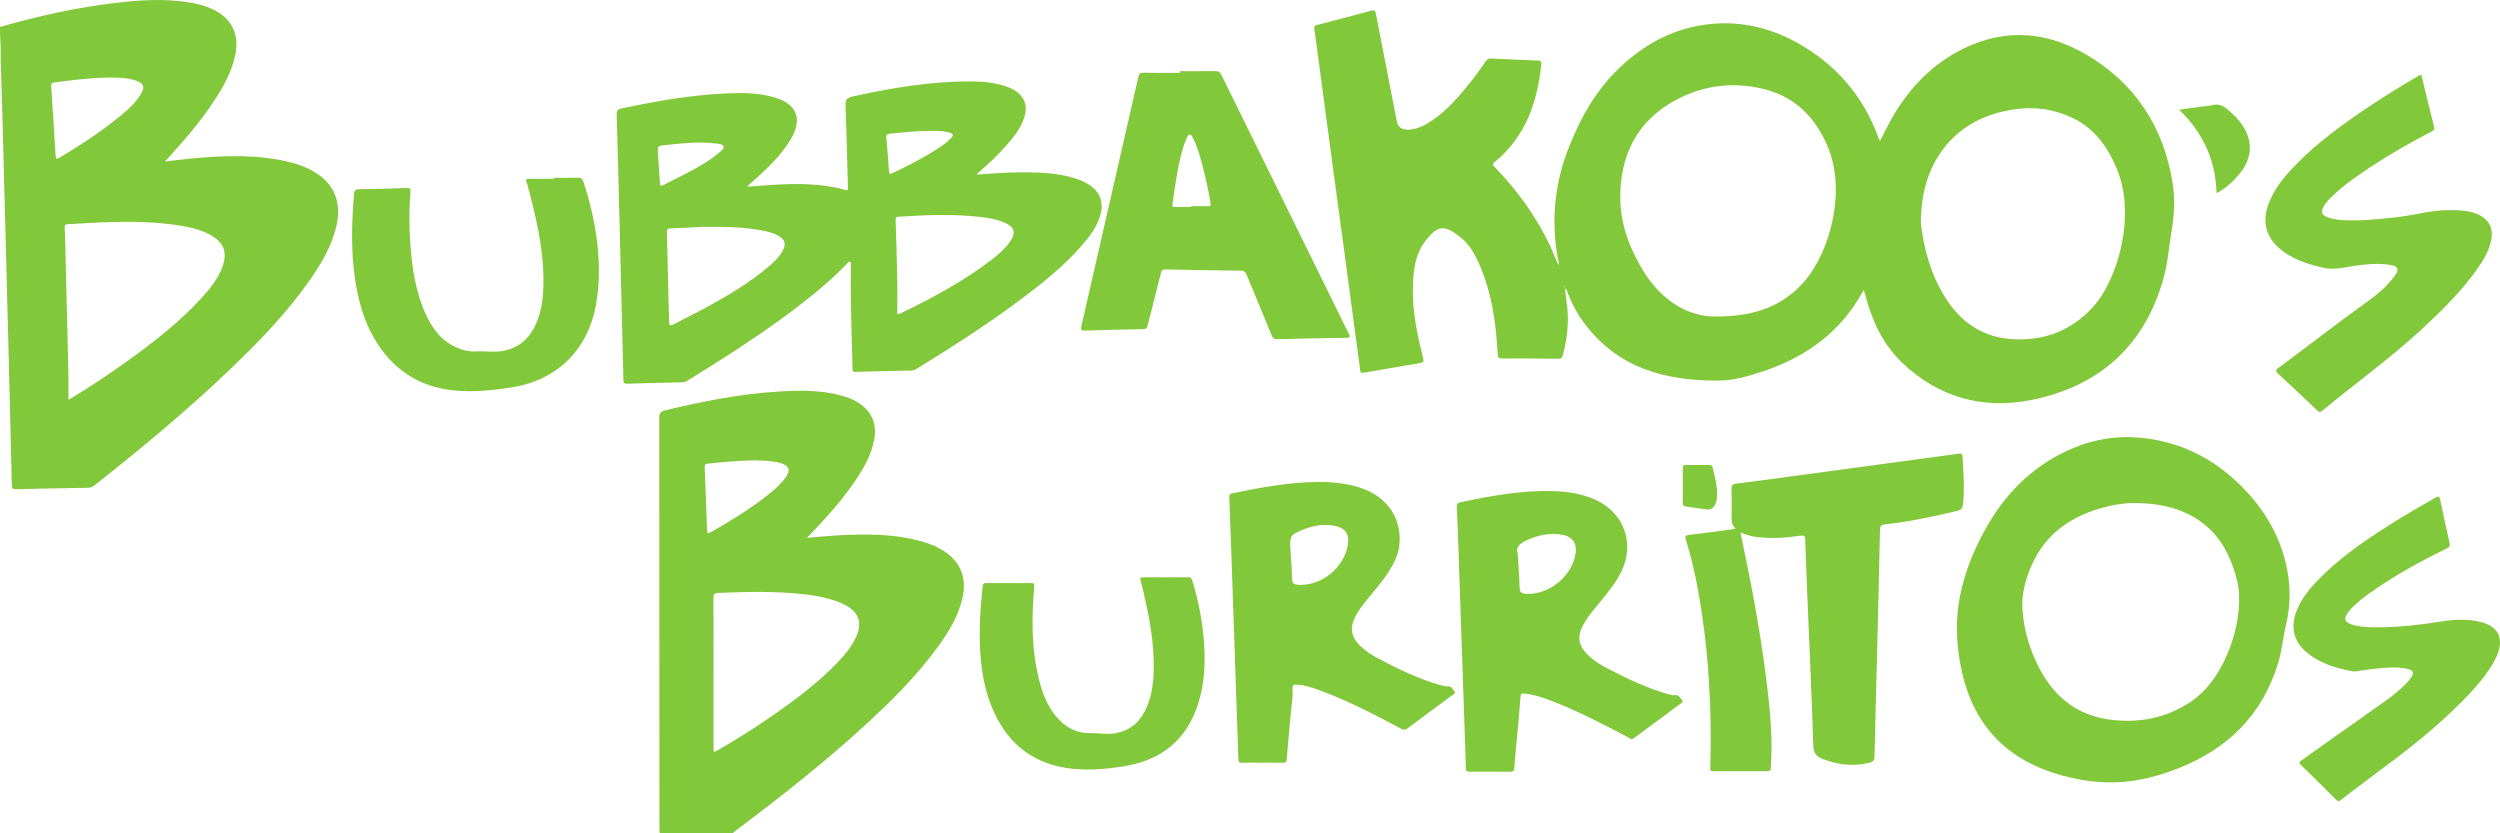 <svg width="192" height="64" viewBox="0 0 192 64" fill="none" xmlns="http://www.w3.org/2000/svg">
<g clip-path="url(#clip0_640_780)">
<path d="M0 2.069C2.931 1.228 5.903 0.571 8.935 0.216C10.809 -0.004 12.692 -0.12 14.572 0.192C15.147 0.287 15.709 0.43 16.243 0.669C17.769 1.349 18.41 2.599 18.069 4.223C17.79 5.551 17.134 6.705 16.395 7.82C15.405 9.311 14.248 10.671 13.043 11.992C12.935 12.11 12.828 12.228 12.666 12.405C13.392 12.321 14.039 12.232 14.688 12.172C17.257 11.934 19.823 11.836 22.356 12.481C22.819 12.599 23.267 12.759 23.698 12.966C25.579 13.869 26.313 15.407 25.82 17.424C25.453 18.921 24.687 20.227 23.816 21.477C22.105 23.935 20.038 26.083 17.888 28.156C14.517 31.407 10.912 34.39 7.236 37.292C7.09 37.407 6.945 37.458 6.761 37.461C4.922 37.492 3.082 37.525 1.243 37.572C0.978 37.579 0.912 37.504 0.906 37.247C0.839 34.16 0.761 31.071 0.683 27.984C0.591 24.364 0.495 20.745 0.401 17.126C0.331 14.477 0.264 11.829 0.192 9.181C0.149 7.597 0.098 6.014 0.051 4.43C0.088 3.758 0.008 3.087 -0 2.416V2.07L0 2.069ZM5.255 30.703C5.472 30.577 5.572 30.521 5.67 30.462C7.036 29.622 8.374 28.74 9.676 27.804C11.755 26.311 13.778 24.752 15.507 22.854C16.141 22.158 16.729 21.424 17.068 20.53C17.497 19.4 17.198 18.608 16.135 18.032C15.452 17.662 14.71 17.471 13.95 17.345C11.043 16.863 8.125 17.046 5.207 17.217C5.003 17.228 4.956 17.32 4.966 17.502C4.99 17.918 5.003 18.335 5.013 18.75C5.095 22.046 5.178 25.342 5.253 28.637C5.268 29.294 5.255 29.953 5.255 30.701V30.703ZM8.39 5.957C6.981 5.971 5.587 6.147 4.193 6.329C4.007 6.353 3.914 6.406 3.93 6.632C4.054 8.405 4.166 10.18 4.27 11.955C4.286 12.232 4.365 12.232 4.576 12.107C6.03 11.236 7.454 10.319 8.784 9.267C9.52 8.684 10.262 8.098 10.778 7.297C11.168 6.693 11.043 6.37 10.359 6.162C9.717 5.967 9.055 5.953 8.391 5.956L8.39 5.957Z" fill="#81C83A"/>
<path d="M50.666 64C50.657 63.862 50.642 63.724 50.642 63.586C50.641 53.083 50.643 42.579 50.633 32.075C50.633 31.733 50.732 31.602 51.065 31.521C53.904 30.83 56.766 30.267 59.687 30.078C61.347 29.97 63.015 29.937 64.646 30.389C65.028 30.494 65.399 30.629 65.745 30.823C66.909 31.472 67.394 32.532 67.126 33.837C66.899 34.945 66.358 35.913 65.737 36.841C64.749 38.32 63.568 39.645 62.336 40.925C62.236 41.029 62.139 41.136 61.982 41.306C62.767 41.24 63.456 41.168 64.146 41.127C66.441 40.992 68.729 40.968 70.964 41.634C71.377 41.757 71.776 41.916 72.155 42.12C73.719 42.964 74.32 44.303 73.898 46.019C73.559 47.394 72.832 48.575 72.01 49.703C70.363 51.963 68.381 53.919 66.322 55.8C63.224 58.629 59.932 61.221 56.574 63.734C56.463 63.816 56.362 63.91 56.256 63.999H50.666V64ZM54.8 51.643C54.8 53.575 54.8 55.506 54.8 57.438C54.8 57.799 54.803 57.803 55.126 57.617C56.485 56.834 57.812 55.998 59.104 55.111C60.973 53.827 62.795 52.483 64.363 50.834C64.939 50.226 65.472 49.582 65.796 48.799C66.204 47.809 65.954 47.078 65.027 46.529C64.756 46.37 64.468 46.249 64.169 46.147C63.025 45.758 61.836 45.623 60.64 45.538C58.814 45.408 56.987 45.465 55.16 45.535C54.872 45.546 54.791 45.633 54.793 45.918C54.806 47.826 54.799 49.735 54.799 51.644L54.8 51.643ZM57.962 35.353C56.618 35.381 55.495 35.486 54.373 35.608C54.191 35.627 54.109 35.676 54.118 35.882C54.186 37.488 54.249 39.094 54.299 40.701C54.307 40.968 54.373 40.995 54.595 40.869C56.092 40.019 57.556 39.12 58.911 38.057C59.424 37.655 59.924 37.238 60.309 36.706C60.751 36.093 60.629 35.76 59.898 35.55C59.764 35.511 59.626 35.488 59.489 35.464C58.913 35.365 58.331 35.367 57.963 35.353L57.962 35.353Z" fill="#81C83A"/>
<path d="M143.146 22.263C142.979 22.544 142.844 22.782 142.699 23.015C140.979 25.781 138.455 27.497 135.402 28.517C134.285 28.889 133.141 29.226 131.964 29.232C127.867 29.251 124.189 28.253 121.622 24.757C121.106 24.054 120.709 23.282 120.386 22.472C120.342 22.362 120.341 22.219 120.188 22.143C120.245 22.604 120.303 23.048 120.354 23.493C120.503 24.773 120.358 26.029 120.031 27.271C119.972 27.495 119.874 27.554 119.649 27.552C118.228 27.534 116.807 27.523 115.386 27.533C115.085 27.535 115.035 27.433 115.021 27.157C114.893 24.757 114.555 22.395 113.556 20.175C113.225 19.441 112.818 18.742 112.179 18.235C110.924 17.239 110.42 17.259 109.432 18.559C108.794 19.397 108.603 20.407 108.532 21.434C108.393 23.432 108.755 25.372 109.249 27.294C109.384 27.823 109.386 27.828 108.854 27.919C107.48 28.155 106.102 28.379 104.73 28.625C104.509 28.665 104.484 28.596 104.46 28.412C104.094 25.639 103.721 22.868 103.347 20.096C102.986 17.416 102.62 14.737 102.259 12.057C101.945 9.72 101.637 7.383 101.325 5.046C101.2 4.107 101.08 3.167 100.941 2.23C100.912 2.035 100.958 1.97 101.146 1.922C102.541 1.562 103.934 1.194 105.324 0.815C105.554 0.752 105.621 0.804 105.664 1.028C106.197 3.796 106.739 6.562 107.278 9.329C107.368 9.794 107.718 10.007 108.297 9.951C108.746 9.908 109.156 9.75 109.542 9.528C110.795 8.807 111.743 7.758 112.647 6.663C113.164 6.036 113.645 5.383 114.097 4.708C114.208 4.543 114.326 4.482 114.524 4.493C115.722 4.552 116.92 4.606 118.118 4.648C118.347 4.655 118.391 4.745 118.371 4.945C118.073 7.879 117.149 10.519 114.768 12.464C114.547 12.644 114.685 12.714 114.795 12.827C116.491 14.584 117.916 16.532 118.976 18.733C119.23 19.261 119.444 19.809 119.684 20.363C119.757 20.159 119.665 19.978 119.633 19.799C119.096 16.807 119.423 13.915 120.575 11.096C121.452 8.951 122.569 6.967 124.245 5.336C126.067 3.563 128.185 2.327 130.741 1.926C133.312 1.522 135.728 2.02 137.981 3.261C140.991 4.918 143.097 7.365 144.273 10.59C144.299 10.66 144.288 10.756 144.401 10.805C144.65 10.317 144.888 9.822 145.151 9.341C146.368 7.12 147.998 5.272 150.232 4.027C153.528 2.189 156.881 2.27 160.107 4.124C163.956 6.336 166.175 9.733 166.862 14.096C167.06 15.359 166.977 16.628 166.756 17.893C166.563 18.995 166.495 20.117 166.203 21.206C164.796 26.457 161.331 29.63 156.057 30.709C152.316 31.473 148.885 30.534 146.078 27.85C144.597 26.434 143.771 24.624 143.256 22.668C143.225 22.55 143.191 22.434 143.144 22.263H143.146ZM131.788 24.308C134.916 24.308 136.991 23.441 138.611 21.57C140.468 19.426 141.877 14.711 140.328 11.164C139.346 8.914 137.776 7.377 135.347 6.81C133.022 6.267 130.784 6.564 128.685 7.692C125.662 9.318 124.405 12.013 124.439 15.275C124.46 17.224 125.152 19.084 126.184 20.774C127.607 23.105 129.666 24.34 131.787 24.308L131.788 24.308ZM147.526 16.753C147.526 16.915 147.509 17.079 147.529 17.238C147.774 19.184 148.291 21.046 149.322 22.735C150.542 24.732 152.264 25.944 154.676 26.055C157.035 26.163 159.031 25.394 160.655 23.674C162.657 21.551 164.062 16.539 162.588 12.999C161.877 11.292 160.877 9.871 159.165 9.053C157.753 8.379 156.25 8.167 154.708 8.396C152.122 8.78 150.031 9.966 148.693 12.27C147.89 13.653 147.581 15.174 147.526 16.753ZM120.194 22.007C120.186 21.989 120.178 21.971 120.169 21.953C120.159 21.97 120.143 21.986 120.142 22.003C120.142 22.02 120.157 22.038 120.165 22.056C120.175 22.041 120.185 22.024 120.194 22.008V22.007Z" fill="#81C83A"/>
<path d="M65.207 20.093C64.687 20.618 64.169 21.145 63.613 21.633C61.224 23.731 58.611 25.525 55.948 27.252C54.925 27.916 53.885 28.554 52.853 29.204C52.715 29.291 52.581 29.36 52.404 29.363C50.984 29.391 49.563 29.425 48.144 29.47C47.903 29.478 47.883 29.364 47.88 29.178C47.864 28.334 47.837 27.489 47.816 26.645C47.735 23.326 47.655 20.006 47.572 16.688C47.505 14.062 47.44 11.437 47.359 8.813C47.349 8.514 47.431 8.397 47.732 8.332C50.453 7.75 53.189 7.275 55.977 7.163C57.154 7.115 58.332 7.148 59.474 7.478C61.184 7.973 61.648 9.107 60.764 10.633C59.991 11.967 58.861 12.99 57.729 14.009C57.634 14.094 57.538 14.178 57.444 14.265C57.431 14.277 57.431 14.305 57.422 14.338C58.047 14.292 58.668 14.237 59.29 14.2C61.178 14.087 63.06 14.067 64.904 14.584C65.086 14.635 65.126 14.6 65.121 14.423C65.064 12.458 65.028 10.491 64.951 8.526C64.913 7.542 64.879 7.535 65.859 7.325C68.683 6.722 71.528 6.252 74.428 6.252C75.382 6.252 76.336 6.325 77.252 6.632C77.519 6.721 77.773 6.832 78.006 6.989C78.653 7.424 78.909 8.078 78.717 8.831C78.465 9.819 77.82 10.57 77.163 11.307C76.568 11.974 75.912 12.584 75.236 13.17C75.152 13.243 75.065 13.312 75 13.41C76.204 13.32 77.383 13.233 78.569 13.233C79.876 13.233 81.175 13.293 82.44 13.658C82.867 13.781 83.275 13.947 83.647 14.191C84.476 14.732 84.777 15.522 84.518 16.474C84.271 17.381 83.723 18.115 83.122 18.81C81.716 20.436 80.042 21.764 78.327 23.044C75.774 24.949 73.094 26.665 70.382 28.335C70.26 28.41 70.14 28.456 69.993 28.459C68.561 28.488 67.129 28.517 65.697 28.561C65.48 28.568 65.48 28.467 65.476 28.314C65.434 26.649 65.377 24.984 65.346 23.318C65.327 22.254 65.343 21.191 65.343 20.126C65.298 20.115 65.253 20.104 65.209 20.092L65.207 20.093ZM68.913 24.132C69.046 24.106 69.083 24.107 69.111 24.093C71.574 22.904 73.977 21.614 76.156 19.949C76.673 19.553 77.166 19.126 77.546 18.591C78.059 17.871 77.929 17.424 77.107 17.08C76.501 16.826 75.857 16.724 75.208 16.653C73.151 16.428 71.093 16.515 69.035 16.64C68.839 16.651 68.78 16.706 68.786 16.904C68.835 18.442 68.879 19.979 68.909 21.517C68.926 22.38 68.912 23.244 68.912 24.132H68.913ZM53.887 17.423C53.209 17.458 52.361 17.512 51.511 17.538C51.258 17.546 51.209 17.633 51.216 17.866C51.254 19.069 51.274 20.271 51.304 21.474C51.33 22.55 51.361 23.625 51.384 24.701C51.39 24.962 51.45 25.058 51.726 24.911C52.577 24.459 53.45 24.046 54.294 23.581C55.983 22.648 57.647 21.67 59.114 20.402C59.502 20.067 59.867 19.709 60.112 19.253C60.388 18.743 60.293 18.407 59.795 18.118C59.491 17.942 59.158 17.836 58.817 17.76C57.247 17.412 55.652 17.415 53.885 17.422L53.887 17.423ZM50.525 11.778C50.579 12.558 50.638 13.295 50.678 14.032C50.69 14.268 50.757 14.309 50.965 14.201C51.634 13.855 52.316 13.532 52.98 13.175C53.787 12.741 54.586 12.288 55.278 11.68C55.413 11.562 55.626 11.441 55.563 11.242C55.502 11.05 55.257 11.075 55.082 11.03C55.059 11.024 55.036 11.025 55.013 11.023C53.709 10.859 52.413 11.005 51.119 11.137C50.499 11.201 50.501 11.224 50.525 11.779V11.778ZM71.337 10.053C70.347 10.056 69.365 10.172 68.38 10.257C68.113 10.28 68.051 10.363 68.074 10.614C68.152 11.454 68.222 12.294 68.269 13.136C68.284 13.402 68.365 13.381 68.555 13.291C69.732 12.736 70.888 12.142 71.981 11.434C72.351 11.194 72.721 10.949 73.022 10.623C73.255 10.37 73.225 10.268 72.896 10.177C72.385 10.035 71.861 10.051 71.337 10.052L71.337 10.053Z" fill="#81C83A"/>
<path d="M163.458 33.566C167.118 33.653 170.129 35.143 172.578 37.797C174.143 39.492 175.208 41.459 175.652 43.733C175.926 45.136 175.902 46.534 175.577 47.931C175.347 48.919 175.258 49.936 174.962 50.914C173.761 54.871 171.131 57.491 167.314 58.999C165.791 59.601 164.209 60.015 162.574 60.079C160.939 60.142 159.327 59.873 157.764 59.375C153.568 58.038 151.264 55.107 150.527 50.867C150.239 49.212 150.195 47.542 150.506 45.896C150.892 43.86 151.689 41.96 152.746 40.174C154.296 37.555 156.43 35.573 159.272 34.389C160.607 33.833 162.004 33.561 163.459 33.566L163.458 33.566ZM164.021 38.635C163.284 38.616 162.468 38.735 161.666 38.941C159.114 39.599 157.114 40.95 156.024 43.425C155.567 44.463 155.267 45.564 155.32 46.687C155.394 48.231 155.827 49.712 156.511 51.11C157.016 52.141 157.672 53.059 158.564 53.795C159.885 54.886 161.424 55.31 163.12 55.353C164.96 55.401 166.629 54.949 168.171 53.951C171.096 52.059 172.458 47.198 171.812 44.604C171.292 42.518 170.341 40.766 168.408 39.67C167.081 38.917 165.627 38.652 164.022 38.636L164.021 38.635Z" fill="#81C83A"/>
<path d="M133.283 40.584C132.959 40.279 132.982 39.908 132.985 39.537C132.991 38.877 133.004 38.217 132.979 37.559C132.968 37.28 133.052 37.181 133.325 37.147C134.767 36.964 136.207 36.768 137.647 36.574C139.791 36.285 141.934 35.993 144.077 35.703C146.186 35.418 148.294 35.133 150.403 34.848C150.558 34.827 150.709 34.8 150.722 35.036C150.788 36.283 150.899 37.529 150.75 38.778C150.718 39.047 150.605 39.165 150.333 39.23C148.489 39.668 146.639 40.073 144.751 40.272C144.484 40.3 144.389 40.392 144.384 40.674C144.316 43.947 144.235 47.22 144.153 50.492C144.09 53.036 144.016 55.58 143.962 58.124C143.957 58.386 143.858 58.49 143.628 58.554C142.388 58.898 141.195 58.739 140.005 58.3C139.462 58.1 139.278 57.81 139.259 57.217C139.139 53.449 138.963 49.682 138.809 45.916C138.748 44.436 138.69 42.957 138.644 41.477C138.636 41.216 138.622 41.091 138.283 41.141C137.153 41.309 136.016 41.385 134.874 41.235C134.48 41.184 134.103 41.073 133.669 40.898C133.783 41.452 133.882 41.954 133.987 42.455C134.73 45.984 135.352 49.534 135.767 53.118C135.942 54.634 136.064 56.156 136.052 57.685C136.048 58.124 136.009 58.563 135.995 59.002C135.99 59.161 135.935 59.226 135.768 59.226C134.359 59.222 132.95 59.222 131.541 59.226C131.361 59.226 131.341 59.153 131.346 58.993C131.488 54.38 131.223 49.794 130.394 45.248C130.16 43.963 129.859 42.692 129.476 41.443C129.396 41.18 129.438 41.111 129.717 41.08C130.814 40.954 131.908 40.802 133.003 40.657C133.082 40.647 133.159 40.619 133.285 40.587L133.283 40.584Z" fill="#81C83A"/>
<path d="M90.618 5.465C91.526 5.465 92.433 5.473 93.341 5.459C93.569 5.456 93.688 5.515 93.792 5.728C97.049 12.363 100.313 18.994 103.583 25.622C103.709 25.878 103.696 25.94 103.391 25.944C101.622 25.967 99.853 26.004 98.084 26.049C97.861 26.054 97.759 25.987 97.675 25.782C97.037 24.22 96.381 22.665 95.743 21.103C95.65 20.877 95.539 20.791 95.286 20.788C93.378 20.767 91.469 20.734 89.56 20.691C89.298 20.685 89.206 20.765 89.145 21.018C88.822 22.342 88.472 23.659 88.144 24.982C88.094 25.182 88.032 25.271 87.806 25.275C86.317 25.303 84.827 25.34 83.338 25.39C83.051 25.399 82.983 25.339 83.05 25.045C84.514 18.675 85.97 12.302 87.422 5.928C87.475 5.699 87.549 5.581 87.824 5.587C88.755 5.607 89.686 5.595 90.617 5.595C90.617 5.552 90.617 5.508 90.617 5.465L90.618 5.465ZM91.489 15.89C91.489 15.871 91.489 15.851 91.489 15.832C91.907 15.832 92.327 15.823 92.745 15.835C92.975 15.842 93.002 15.768 92.963 15.551C92.787 14.561 92.585 13.578 92.322 12.607C92.138 11.927 91.953 11.247 91.625 10.616C91.568 10.506 91.522 10.345 91.385 10.341C91.223 10.337 91.183 10.515 91.129 10.634C91.026 10.865 90.929 11.102 90.858 11.346C90.443 12.77 90.248 14.236 90.044 15.701C90.02 15.877 90.092 15.893 90.231 15.892C90.65 15.888 91.069 15.89 91.488 15.89H91.489Z" fill="#81C83A"/>
<path d="M114.419 59.267C113.907 59.267 113.395 59.257 112.883 59.272C112.657 59.278 112.585 59.211 112.579 58.982C112.544 57.641 112.49 56.3 112.445 54.96C112.298 50.638 112.151 46.316 112.003 41.993C111.969 41 111.934 40.005 111.881 39.013C111.866 38.738 111.923 38.616 112.226 38.555C114.37 38.114 116.519 37.712 118.717 37.707C120.014 37.704 121.296 37.834 122.502 38.37C124.708 39.353 125.577 41.71 124.53 43.877C124.108 44.751 123.49 45.49 122.88 46.235C122.447 46.763 121.998 47.281 121.653 47.876C121.082 48.863 121.184 49.578 122.013 50.36C122.447 50.769 122.953 51.079 123.481 51.351C124.989 52.128 126.513 52.87 128.159 53.324C128.303 53.364 128.462 53.413 128.603 53.389C128.943 53.335 129.032 53.606 129.19 53.788C129.282 53.894 129.183 53.953 129.109 54.008C127.896 54.906 126.68 55.801 125.471 56.704C125.295 56.835 125.188 56.707 125.067 56.642C123.199 55.654 121.324 54.679 119.353 53.903C118.672 53.634 117.986 53.381 117.252 53.285C116.789 53.225 116.791 53.242 116.761 53.693C116.707 54.523 116.621 55.352 116.546 56.18C116.461 57.112 116.366 58.044 116.295 58.977C116.278 59.197 116.222 59.278 115.991 59.272C115.468 59.257 114.944 59.267 114.419 59.267ZM116.56 42.522C116.616 43.455 116.685 44.295 116.707 45.137C116.717 45.487 116.854 45.588 117.18 45.607C118.984 45.711 120.795 44.214 121.018 42.417C121.101 41.749 120.783 41.256 120.114 41.101C119.11 40.869 118.155 41.075 117.237 41.498C116.76 41.717 116.377 41.996 116.561 42.522L116.56 42.522Z" fill="#81C83A"/>
<path d="M96.957 58.576C96.433 58.576 95.908 58.566 95.385 58.581C95.167 58.587 95.113 58.511 95.107 58.304C95.07 56.998 95.018 55.692 94.973 54.385C94.826 50.085 94.68 45.785 94.532 41.484C94.495 40.397 94.452 39.311 94.41 38.224C94.404 38.069 94.395 37.94 94.611 37.895C96.823 37.439 99.04 37.016 101.311 37.018C102.466 37.019 103.611 37.134 104.706 37.546C106.582 38.251 107.62 39.801 107.483 41.736C107.423 42.578 107.042 43.308 106.588 44.003C106.06 44.81 105.408 45.522 104.811 46.277C104.502 46.669 104.208 47.071 104.003 47.529C103.679 48.251 103.793 48.9 104.342 49.478C104.772 49.929 105.281 50.273 105.826 50.562C107.377 51.384 108.954 52.149 110.654 52.628C110.832 52.678 111.022 52.724 111.202 52.711C111.354 52.701 111.438 52.74 111.52 52.853C111.832 53.283 111.83 53.174 111.433 53.468C110.332 54.284 109.224 55.09 108.13 55.916C107.931 56.066 107.789 56.066 107.578 55.953C105.54 54.863 103.49 53.794 101.311 53C100.776 52.806 100.235 52.626 99.659 52.59C99.401 52.573 99.234 52.549 99.269 52.957C99.315 53.513 99.195 54.084 99.145 54.647C99.037 55.856 98.919 57.065 98.825 58.274C98.806 58.516 98.733 58.588 98.494 58.58C97.983 58.564 97.47 58.575 96.957 58.575L96.957 58.576ZM99.097 42.087C99.141 42.817 99.213 43.636 99.232 44.455C99.24 44.813 99.384 44.897 99.707 44.916C101.489 45.015 103.229 43.611 103.52 41.822C103.645 41.052 103.326 40.557 102.563 40.394C101.629 40.195 100.737 40.382 99.879 40.755C99.125 41.081 99.065 41.19 99.097 42.087H99.097Z" fill="#81C83A"/>
<path d="M185.956 5.747C186.287 7.098 186.605 8.422 186.938 9.743C186.999 9.983 186.859 10.044 186.698 10.127C185.18 10.911 183.698 11.758 182.267 12.69C181.166 13.406 180.08 14.145 179.128 15.056C178.85 15.32 178.58 15.594 178.411 15.945C178.245 16.291 178.313 16.484 178.663 16.644C179.139 16.862 179.654 16.892 180.164 16.914C181.459 16.968 182.743 16.822 184.028 16.686C185.403 16.54 186.74 16.124 188.137 16.135C188.825 16.14 189.509 16.156 190.164 16.404C191.131 16.769 191.54 17.526 191.307 18.528C191.137 19.262 190.77 19.905 190.349 20.518C189.145 22.268 187.638 23.75 186.091 25.191C183.642 27.473 180.914 29.421 178.338 31.552C178.184 31.679 178.095 31.65 177.962 31.525C176.962 30.573 175.961 29.621 174.945 28.686C174.725 28.483 174.789 28.403 174.988 28.255C177.289 26.544 179.552 24.783 181.884 23.11C182.611 22.588 183.29 22.002 183.841 21.289C184.32 20.668 184.211 20.422 183.424 20.321C182.217 20.166 181.031 20.378 179.852 20.578C179.334 20.666 178.843 20.663 178.338 20.544C177.198 20.274 176.096 19.919 175.169 19.171C174.051 18.268 173.718 17.076 174.202 15.723C174.613 14.575 175.361 13.646 176.192 12.779C177.928 10.966 179.956 9.51 182.036 8.121C183.205 7.341 184.404 6.608 185.615 5.894C185.713 5.837 185.802 5.753 185.955 5.749L185.956 5.747Z" fill="#81C83A"/>
<path d="M182.747 48.177C184.344 48.161 185.925 47.982 187.501 47.728C188.48 47.569 189.469 47.529 190.45 47.752C190.63 47.793 190.81 47.847 190.98 47.919C191.821 48.28 192.152 48.95 191.934 49.834C191.787 50.427 191.49 50.949 191.147 51.448C190.18 52.853 188.958 54.028 187.714 55.181C185.231 57.483 182.418 59.371 179.758 61.454C179.632 61.553 179.557 61.556 179.44 61.439C178.536 60.538 177.627 59.641 176.712 58.751C176.566 58.608 176.566 58.532 176.736 58.411C178.595 57.097 180.441 55.766 182.307 54.462C183.164 53.862 184.03 53.277 184.762 52.523C184.907 52.375 185.045 52.215 185.161 52.043C185.427 51.652 185.356 51.473 184.883 51.368C184.158 51.207 183.423 51.265 182.693 51.329C182.103 51.381 181.517 51.476 180.93 51.561C180.749 51.587 180.582 51.541 180.413 51.506C179.217 51.257 178.073 50.885 177.124 50.079C176.213 49.305 175.926 48.28 176.297 47.139C176.62 46.145 177.254 45.348 177.964 44.607C179.631 42.866 181.609 41.521 183.633 40.236C184.751 39.527 185.901 38.869 187.052 38.214C187.287 38.08 187.352 38.129 187.403 38.369C187.635 39.477 187.872 40.584 188.126 41.687C188.181 41.928 188.114 42.025 187.9 42.128C185.891 43.104 183.94 44.181 182.112 45.467C181.531 45.875 180.965 46.302 180.491 46.834C179.897 47.499 180.006 47.837 180.869 48.035C181.487 48.176 182.115 48.182 182.744 48.178L182.747 48.177Z" fill="#81C83A"/>
<path d="M42.558 13.655C43.152 13.655 43.746 13.671 44.339 13.648C44.602 13.639 44.724 13.71 44.809 13.968C45.279 15.388 45.625 16.837 45.823 18.316C46.047 19.985 46.073 21.653 45.787 23.325C45.189 26.824 42.803 29.215 39.259 29.758C37.811 29.979 36.348 30.134 34.88 29.988C32.157 29.716 30.131 28.359 28.76 26.024C27.91 24.574 27.489 22.982 27.253 21.334C26.946 19.19 27.011 17.044 27.19 14.896C27.211 14.647 27.281 14.539 27.562 14.535C28.796 14.519 30.029 14.484 31.263 14.439C31.532 14.429 31.537 14.554 31.521 14.752C31.41 16.116 31.418 17.48 31.521 18.842C31.659 20.67 31.931 22.474 32.711 24.158C33.234 25.289 33.956 26.247 35.171 26.733C35.608 26.908 36.063 27.021 36.532 26.989C37.194 26.945 37.858 27.068 38.515 26.969C39.786 26.777 40.641 26.043 41.155 24.895C41.513 24.091 41.669 23.241 41.716 22.37C41.851 19.845 41.344 17.403 40.715 14.98C40.631 14.656 40.556 14.327 40.443 14.013C40.349 13.753 40.452 13.727 40.672 13.73C41.3 13.739 41.928 13.733 42.557 13.733V13.656L42.558 13.655Z" fill="#81C83A"/>
<path d="M77.493 44.781C78.04 44.781 78.588 44.794 79.135 44.775C79.407 44.765 79.449 44.837 79.425 45.107C79.208 47.596 79.213 50.073 79.879 52.508C80.121 53.395 80.473 54.236 81.059 54.962C81.745 55.811 82.624 56.318 83.733 56.302C84.359 56.293 84.98 56.423 85.611 56.322C86.657 56.154 87.402 55.59 87.892 54.678C88.421 53.695 88.573 52.62 88.602 51.527C88.658 49.454 88.284 47.433 87.807 45.426C87.741 45.145 87.679 44.862 87.597 44.586C87.544 44.408 87.565 44.333 87.774 44.334C88.938 44.34 90.102 44.343 91.267 44.332C91.495 44.33 91.528 44.465 91.577 44.625C92.069 46.222 92.373 47.852 92.482 49.52C92.581 51.033 92.49 52.525 92.04 53.98C91.164 56.813 89.187 58.404 86.284 58.855C84.802 59.086 83.293 59.215 81.802 58.964C79.035 58.499 77.213 56.856 76.176 54.314C75.425 52.472 75.237 50.535 75.243 48.567C75.248 47.386 75.341 46.212 75.47 45.039C75.493 44.824 75.584 44.773 75.781 44.777C76.352 44.787 76.923 44.781 77.493 44.781Z" fill="#81C83A"/>
<path d="M170.233 14.83C170.161 12.33 169.216 10.212 167.355 8.423C167.995 8.336 168.551 8.258 169.108 8.183C169.361 8.149 169.623 8.151 169.867 8.082C170.344 7.948 170.714 8.092 171.076 8.401C171.656 8.895 172.178 9.43 172.503 10.127C172.894 10.966 172.884 11.802 172.473 12.631C172.081 13.42 171.059 14.428 170.233 14.831V14.83Z" fill="#81C83A"/>
<path d="M129.239 37.306C129.239 36.855 129.244 36.404 129.236 35.954C129.232 35.778 129.287 35.704 129.473 35.706C130.067 35.714 130.661 35.71 131.254 35.708C131.397 35.707 131.488 35.735 131.529 35.899C131.713 36.617 131.893 37.334 131.869 38.083C131.861 38.341 131.821 38.591 131.687 38.815C131.553 39.04 131.363 39.172 131.081 39.13C130.563 39.053 130.046 38.973 129.526 38.911C129.294 38.883 129.22 38.788 129.232 38.556C129.252 38.141 129.237 37.724 129.237 37.307L129.239 37.306Z" fill="#81C83A"/>
</g>
<defs>
<clipPath id="clip0_640_780">
<rect width="192" height="64" fill="white"/>
</clipPath>
</defs>
</svg>
